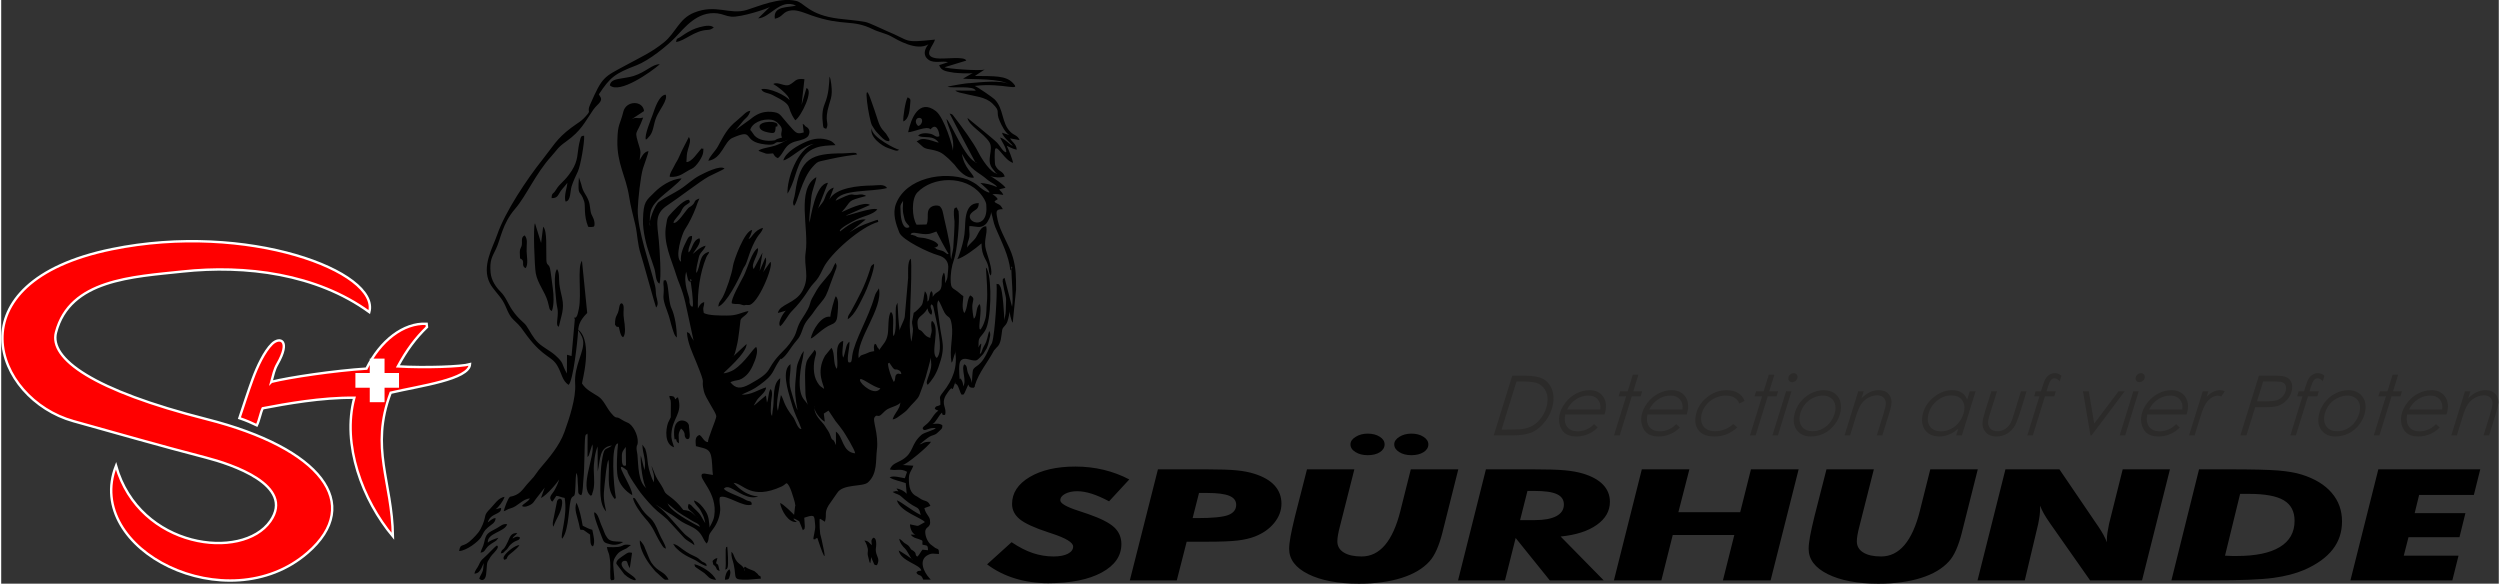 <?xml version="1.0" encoding="UTF-8"?>
<!DOCTYPE svg PUBLIC "-//W3C//DTD SVG 1.1//EN" "http://www.w3.org/Graphics/SVG/1.1/DTD/svg11.dtd">
<!-- Creator: CorelDRAW X8 -->
<svg xmlns="http://www.w3.org/2000/svg" xml:space="preserve" width="257px" height="60px" version="1.1" style="shape-rendering:geometricPrecision; text-rendering:geometricPrecision; image-rendering:optimizeQuality; fill-rule:evenodd; clip-rule:evenodd"
viewBox="0 0 63007 14724"
 xmlns:xlink="http://www.w3.org/1999/xlink">
 <rect x="0" y="0" width="63007" height="14724" fill="#333333" stroke="none"/>
 <defs>
  <style type="text/css">
   <![CDATA[
    .str0 {stroke:white;stroke-width:61.324}
    .fil1 {fill:black}
    .fil3 {fill:red}
    .fil4 {fill:white}
    .fil2 {fill:#2B2A29;fill-rule:nonzero}
    .fil0 {fill:black;fill-rule:nonzero}
   ]]>
  </style>
 </defs>
 <g id="Ebene_x0020_1">
  <path class="fil0" d="M25489 13678c187,126 365,217 534,274 170,57 345,86 526,86 150,0 270,-23 359,-68 89,-47 134,-107 134,-182 0,-102 -180,-212 -541,-330 -35,-12 -62,-21 -82,-27 -352,-115 -592,-226 -722,-331 -130,-106 -196,-235 -196,-387 0,-277 149,-503 446,-680 297,-175 681,-263 1150,-263 248,0 486,27 714,82 228,55 445,136 647,243l-510 552c-160,-86 -307,-150 -439,-192 -132,-42 -254,-63 -365,-63 -122,0 -224,23 -305,66 -81,44 -121,98 -121,162 0,79 152,167 456,265 107,34 190,63 250,84 313,109 530,219 652,332 121,113 183,254 183,424 0,299 -166,539 -497,718 -331,180 -781,269 -1350,269 -299,0 -577,-40 -837,-120 -260,-79 -495,-198 -704,-355l618 -559zm4567 -608l112 0c386,0 647,-25 783,-76 136,-51 204,-138 204,-260 0,-103 -58,-179 -175,-227 -117,-47 -300,-71 -550,-71l-213 0 -161 634zm-1584 1571l709 -2801 1225 0c339,0 595,9 765,26 171,17 320,46 446,87 227,72 398,172 510,298 113,127 170,278 170,454 0,175 -61,337 -182,486 -121,150 -285,265 -492,345 -122,47 -266,80 -434,100 -166,20 -427,30 -783,30l-183 0 -317 0 -249 975 -1185 0zm4469 -2801l1195 0 -356 1406c-28,107 -48,191 -57,251 -11,61 -16,115 -16,160 0,120 54,214 161,280 108,68 259,101 452,101 459,0 785,-384 978,-1152l6 -27 256 -1019 1198 0 -399 1589 0 2c-88,345 -197,589 -329,732 -166,183 -401,322 -705,417 -304,96 -662,144 -1074,144 -532,0 -959,-81 -1279,-241 -321,-160 -481,-372 -481,-638 0,-79 12,-185 36,-318 25,-132 61,-297 109,-493l305 -1194zm2201 -630c0,-73 43,-136 129,-190 85,-54 187,-81 305,-81 119,0 220,26 302,79 83,53 125,117 125,192 0,79 -40,144 -120,196 -80,51 -183,77 -307,77 -124,0 -227,-26 -309,-79 -83,-52 -125,-117 -125,-194zm-1104 0c0,-73 43,-136 131,-190 87,-54 188,-81 303,-81 120,0 222,26 304,78 82,52 123,116 123,193 0,80 -40,146 -119,197 -79,51 -182,76 -308,76 -121,0 -224,-26 -308,-79 -85,-52 -126,-117 -126,-194zm3898 3431l-1184 0 703 -2801 1187 0c359,0 625,8 800,24 175,16 327,43 455,81 225,67 396,160 512,281 115,120 174,264 174,433 0,232 -110,426 -332,583 -220,156 -524,254 -911,293l1087 1106 -1361 0 -861 -1069 -269 1069zm381 -1520l374 0c236,0 416,-34 542,-101 126,-68 189,-165 189,-293 0,-120 -59,-207 -177,-261 -117,-55 -306,-81 -565,-81l-177 0 -186 736zm2367 1520l704 -2801 1200 0 -278 1081 1560 0 271 -1081 1203 0 -707 2801 -1203 0 287 -1144 -1553 0 -287 1144 -1197 0zm5362 -2801l1195 0 -356 1406c-28,107 -48,191 -57,251 -11,61 -16,115 -16,160 0,120 54,214 161,280 108,68 259,101 451,101 460,0 786,-384 979,-1152l6 -27 256 -1019 1198 0 -400 1589 0 2c-87,345 -196,589 -328,732 -166,183 -401,322 -705,417 -304,96 -662,144 -1074,144 -533,0 -959,-81 -1279,-241 -321,-160 -481,-372 -481,-638 0,-79 12,-185 36,-318 25,-132 61,-297 109,-493l305 -1194zm3811 2801l704 -2801 1362 0 941 1384c8,11 22,30 40,58 104,153 175,285 216,399l0 -71c0,-51 5,-107 14,-169 9,-62 23,-137 41,-225l344 -1376 1192 0 -704 2801 -1310 0 -1000 -1425c-72,-103 -129,-189 -166,-257 -37,-67 -70,-135 -96,-202l0 78c0,51 -4,105 -10,161 -7,57 -20,133 -39,228l-337 1417 -1192 0zm4891 0l697 -2801 768 0c573,0 981,10 1226,29 245,21 444,55 595,103 332,104 584,258 757,460 174,203 261,442 261,721 0,269 -77,504 -233,705 -156,202 -392,373 -708,514 -223,96 -488,166 -795,207 -307,41 -819,62 -1539,62l-167 0 -862 0zm1352 -623c84,4 145,7 184,8 40,0 77,0 112,0 477,0 839,-75 1087,-226 248,-150 372,-371 372,-662 0,-237 -91,-409 -272,-517 -181,-108 -473,-162 -876,-162l-226 0 -381 1559zm4510 0l1381 0 -156 623 -2571 0 704 -2801 2571 0 -161 646 -1381 0 -112 459 1280 0 -150 607 -1286 0 -119 466z"/>
  <path class="fil1" d="M16815 12691c-7,28 -23,-7 15,25 152,127 192,170 368,281 73,46 160,92 229,139 67,45 182,69 199,155 -40,-18 -59,-32 -101,-52 -47,-23 -76,-42 -118,-65 -120,-65 -580,-330 -592,-483zm-1053 -951c-121,58 -101,-144 -104,-216 -7,-130 39,-165 98,-249l6 465zm5781 -303c-332,-32 -295,-419 -486,-549l3 341c-97,-232 -78,-52 -139,-231 -41,-121 -78,-147 -140,-251 -77,-127 -294,-264 -264,-512 -37,126 168,363 261,403l-26 -204 119 -76 178 267c72,91 126,153 192,250 45,66 299,476 302,562zm121 -1845c-13,-123 331,183 516,203 -132,215 -505,-99 -516,-203zm851 41c-55,-105 -134,-307 -145,-460 1,-6 28,-17 35,-22 150,234 128,148 211,176 62,22 88,56 91,111 -6,2 -80,-14 -82,-13 -41,17 -22,7 -49,32 -37,36 -8,146 -61,176zm853 -1853c16,85 42,126 95,163 66,-115 -61,-179 0,-265 55,14 59,92 69,140 46,232 263,1032 70,1211 -179,-113 109,-775 -121,-935 -41,62 -7,174 -7,247 -1,70 -45,150 -31,185 -101,-29 -127,-60 -200,-149 -82,-99 -109,4 -126,-203 -18,-213 134,-177 251,-394zm-5922 -45c-38,-3 -46,-2 -69,-60 -21,-51 -10,-56 -14,-112 -9,-116 -161,-396 -84,-707l45 195c43,74 12,26 64,62 14,-42 68,-42 -13,-71 31,59 94,613 71,693zm5498 -1805c7,-102 154,-42 296,-28 186,18 230,-20 352,-62 221,439 306,561 306,560 -27,43 -76,-48 -164,-74 -157,-47 -93,-11 -203,-95 13,9 -14,36 55,2 52,-26 31,-6 52,-58 -51,-87 -199,-134 -331,-166 -63,-15 -151,-10 -204,-33 -30,-13 -6,-19 -93,-42 -38,-11 -39,-17 -66,-4zm-192 -870c1,170 -26,214 19,395 20,85 20,104 62,163 1,1 21,26 26,32l26 29c22,29 17,7 25,51 -134,75 -190,-117 -210,-247 -13,-79 -11,-201 -15,-259 -4,-83 55,-118 67,-164zm341 609c-119,-180 -136,-650 16,-811 393,-414 1212,-435 1598,34 59,71 135,181 144,271 64,702 -585,429 -375,211 93,-97 182,-76 185,-250 -385,-9 -332,528 -351,665 -9,311 -177,752 -193,749 152,-36 458,-261 613,-398 4,352 132,382 176,601 17,88 2,135 56,211 9,-17 10,-19 15,-51 2,-16 2,-33 2,-49 -5,-156 -90,-387 -134,-538 -74,-255 44,-401 6,-602 -135,-17 -199,182 -260,278 -64,100 -185,175 -221,259 -3,-139 30,-146 53,-267 16,-86 -12,-182 2,-279 174,3 273,73 409,-45 55,-48 146,-231 136,-310 44,121 56,260 111,389 155,366 341,716 377,1085 89,-100 24,-92 23,-92 1,219 60,839 20,1010l-189 -731c-66,55 -34,1 -48,92l34 195c74,304 52,204 44,545 -2,116 -30,167 -36,243 -1,-106 -38,-753 -99,-851 -59,-95 -12,-45 -97,-72 21,256 -40,1251 -112,1481 -12,40 -49,82 -70,132 -213,517 -359,424 -414,565 -11,30 -23,276 -26,323 -1,-50 -63,-182 -91,-236 -52,-104 -8,-192 -101,-236 -91,112 79,431 -35,560 13,-21 -1,-95 -18,-131 -66,-149 -66,1 -66,-75 -8,-110 -31,-376 28,-444 101,-114 246,12 387,-7 59,-15 121,-101 183,-164l86 -139c34,-80 44,-114 65,-215 1,-2 23,-110 23,-110 4,-40 -1,-82 -25,-114 -37,110 -51,241 -104,331 -118,201 -48,170 -133,255l31 -205c14,-82 8,-94 -71,34 25,-97 -16,-176 53,-263 54,-67 85,-101 126,-171 149,-250 170,-1241 54,-1517 -21,-52 -8,-31 -39,-66 17,256 50,641 24,889 -14,140 -4,294 -42,420 -12,40 -43,134 -67,174 -36,64 -46,84 -61,80 -66,-17 61,-500 -10,-640 -108,76 -60,315 -149,367 -18,-60 -42,-250 -38,-319 9,-151 79,-200 -54,-268 -84,103 -59,323 -148,448 -78,-125 -22,-355 -24,-429 -62,-36 -120,-105 -197,-152 -83,-50 -115,-79 -121,-199 -10,-211 21,-404 84,-578 77,-209 149,-962 113,-1219 -53,-58 -17,-128 -105,-63 -27,85 -8,228 3,323 7,69 -23,565 -31,666 -7,88 -45,196 -50,293 -37,-119 -7,-214 -33,-350 -48,-257 -94,-454 -151,-702 -26,-114 -33,-234 -119,-295 -134,-35 -253,25 -280,130 -27,103 12,230 -41,338l-251 6zm37 -2492c-93,-81 -60,-198 18,-203 141,-9 84,196 -18,203zm-8575 5138c16,-87 17,-209 228,-420l-132 -1316c-124,159 -4,847 -78,1208 -36,175 -44,192 -85,227 -99,84 25,-73 -15,12l-85 956 -114 -33 -3 475c-151,-266 -58,-250 -295,-463 -132,-117 -307,-196 -428,-313 -146,-143 -199,-285 -304,-436 -58,-83 -185,-149 -351,-389 -107,-156 -161,-330 -296,-464 -108,-106 -233,-280 -251,-481 -28,-312 39,-397 136,-598 119,-245 155,-633 484,-1014 278,-321 511,-879 906,-1316 164,-181 154,-219 377,-378 389,-278 470,-489 685,-800 66,-95 132,-139 173,-198 69,-97 -18,-154 -30,-194 285,-433 408,-526 948,-732 316,-121 770,-486 983,-707 224,-231 546,-666 1061,-604 128,16 219,70 344,83 242,26 950,-211 979,-246l-297 289c300,-9 551,-508 956,-323 -180,58 -586,-5 -534,333 219,-46 187,-192 432,-213 149,-12 364,84 493,129 818,284 1015,86 1552,351 135,67 324,104 454,176 173,97 644,379 944,202 -97,114 -152,278 1,389 141,103 360,19 493,63l-224 73c50,159 209,160 382,192 82,10 403,28 467,7l-248 142c307,24 903,-7 1160,139 -189,-105 -692,-52 -981,-26 -122,0 -507,74 -570,90 133,48 659,-38 712,100 -3,1 -452,-4 -515,-3 68,57 159,58 245,82 238,65 514,72 693,247 225,219 67,183 183,443 56,126 140,288 243,353l-184 -61c20,108 191,238 274,328 -63,1 -191,-175 -326,-207 31,73 184,298 154,374 -79,-9 -166,-181 -224,-240 -118,-119 -739,-613 -740,-619 -1,-4 -6,-4 -9,-5 23,179 401,378 547,602 126,192 -96,461 85,676 30,37 40,52 67,84 52,63 9,55 53,38 -166,-5 -395,-372 -473,-524 -142,-282 -421,-652 -614,-905 -57,-74 -35,-60 -117,-86 1,6 505,967 592,1124 62,110 57,128 93,113 -285,-57 -662,-1039 -766,-1098 45,237 213,443 162,795 9,-71 -214,-832 -430,-997 -420,-319 -624,179 -698,535 126,1 484,-176 566,-72 139,-181 222,50 223,171 -88,48 -117,-35 -227,-60 -111,-25 -245,-20 -309,45 110,76 320,-7 457,112 198,170 -159,-52 -372,-22 -43,5 -67,33 -124,56l79 67c23,20 47,44 78,70 68,56 139,56 229,75 237,50 268,97 427,231l146 150c1,1 4,5 5,7 1,2 5,6 6,8 1,2 4,6 6,8 105,140 274,320 467,300 -17,-108 -243,-236 -301,-602 241,450 386,427 656,664 66,57 225,122 225,174 -110,-52 -290,-97 -416,-103 12,17 368,307 174,228 -73,-29 -175,-108 -214,-144 -72,-67 -168,-118 -280,-170 -601,-220 -1552,-45 -1807,612 -96,247 1,519 83,725 76,192 755,513 976,572 179,48 279,163 257,353 -23,191 4,205 -78,355 0,-71 8,-145 -10,-214 -14,-52 -2,-24 -24,-53 -86,162 -24,271 -71,396 -39,103 -129,78 -207,214 -4,-80 11,-94 -36,-147 -66,83 -29,236 -99,265 10,-85 -1,-196 -63,-260 -31,127 -38,288 -79,351 -29,46 -160,178 -202,192l-42 229c-3,53 19,119 23,176 4,75 -32,267 -38,323 -29,-69 -50,-404 -42,-493 13,-134 8,-367 17,-544 9,-150 38,-982 6,-1055 -90,74 -61,384 -65,482l-86 988c-15,103 -151,315 -126,363 -30,-222 -44,-468 -56,-722l-32 69c0,0 -9,43 -9,47 -1,3 -4,82 -5,105 -3,141 25,538 -58,622 -39,-128 46,-542 -62,-609 -80,90 -56,418 -80,561 -34,194 -117,247 -217,398 -30,-107 3,23 -49,-82 -22,-45 -21,-70 -62,-74 -33,67 -21,99 -15,185 -143,20 -121,32 -216,66 -190,66 -88,28 -176,105 -64,-479 623,-1239 512,-1756 -57,101 -80,99 -116,226 -147,520 -503,1087 -558,1478 -13,94 -4,196 -97,159 -47,-97 38,-372 27,-515 -40,33 -9,-2 -47,50 -45,60 -61,247 -110,351 -46,-101 0,-290 0,-423 -263,73 -99,524 -162,705 -103,-132 -37,-389 -134,-530l-163 200c-240,426 -21,744 -22,836 -104,-78 -95,-47 -171,-167 -116,-182 -107,-476 -44,-675 21,-65 15,-104 -26,-144 -19,45 -129,162 -177,247 -98,172 -54,596 -55,805 -1,194 50,227 54,348 -12,-158 -308,-106 -155,-1022 5,-27 28,-143 38,-182l21 -147c0,-8 -1,-10 -3,-15l-54 82c-146,335 -107,251 -147,632 -31,302 -4,509 48,772 -42,-53 -151,-431 -175,-524 -63,-243 10,-392 -3,-635 -230,151 -65,673 -1,889 87,300 100,328 214,583 11,24 61,160 63,163 -91,20 -155,-231 -206,-294 -252,-314 -239,-463 -312,-561l-75 396c-78,-178 67,-627 58,-821 -197,137 -149,485 -177,723 -9,78 -24,144 -29,228 -53,-45 -26,-242 -25,-337 2,-92 61,-265 -12,-342 -65,92 -44,240 -92,342l-25 -178 -164 136c-29,24 -123,112 -145,119l64 -110c58,-116 243,-215 248,-349 -188,49 -377,198 -617,182 199,-93 281,-115 464,-250 372,-273 296,-326 487,-609 84,-124 -17,20 84,-62 99,-80 167,-200 239,-299 156,-218 173,-161 273,-452 68,-197 180,-269 286,-434 43,-66 107,-143 153,-197 138,-162 163,-226 249,-478l151 -403c6,-18 13,-56 10,-77l-26 -64c-56,79 -74,177 -134,254 -241,302 -259,271 -464,651 -45,84 -44,165 -101,265 -44,79 -88,153 -140,231 -160,241 -113,317 -232,510 -127,205 -196,253 -344,411 -367,394 -130,399 -744,736 -235,130 -364,122 -499,-52 23,9 2,3 53,-14 94,-33 159,-22 235,-66 184,-105 261,-270 337,-466 33,-86 79,-245 33,-336 -72,15 -273,387 -571,578 -49,32 -199,92 -255,83 3,-19 592,-510 581,-737l-357 332c59,-17 97,-240 110,-286 50,-186 88,-628 94,-648 28,-87 155,-111 202,-230 -208,42 -270,116 -554,115 -146,-1 -458,2 -574,-65 -34,-173 9,-126 10,-276 -70,27 -72,31 -118,91 -13,17 -39,71 -41,73 -11,-440 49,-890 212,-1293 36,-89 44,-43 74,-140 -274,68 -207,353 -322,536 -27,-72 40,-296 57,-386 25,-138 135,-178 175,-303 -156,33 -302,202 -327,209 50,-87 235,-286 169,-396 -181,55 -172,291 -276,357 -14,-148 100,-257 91,-417 -78,6 -91,30 -133,112 -80,158 -172,346 -145,541 -172,-108 26,-707 96,-813 112,-170 206,-364 280,-558 13,-36 24,-71 38,-107l49 -118c-161,55 -84,85 -182,171 -46,41 -63,37 -96,69 -78,77 -274,403 -376,375 8,-86 143,-177 198,-299 31,-68 56,-104 107,-143 67,-52 140,-66 92,-132 -38,-25 16,-8 -31,-6 -128,6 -402,312 -480,402 -56,66 -51,133 -70,229 -88,449 144,895 254,1265 23,79 55,155 85,232 65,170 100,275 145,463l215 994c-4,-45 -38,-79 -62,-121 -47,-83 -26,-97 -114,-129 13,269 149,544 231,746 284,701 109,356 197,747 40,175 301,521 313,625 9,71 -245,629 -204,658 -109,2 -142,-142 -222,-181 -113,47 -99,141 -88,282 178,56 326,45 376,218 43,154 32,370 53,509l-214 -35c-6,0 -13,1 -17,1l-35 6c-134,106 395,462 300,1064 -26,161 -130,273 -116,302 -20,-181 -16,-289 -105,-429 -67,-104 -175,-236 -294,-265 39,123 118,149 178,266 65,129 76,136 110,304 -55,-73 -98,-187 -169,-261 -41,-44 -68,-72 -112,-112 -65,-57 -57,-83 -137,-111 -51,135 21,143 91,213 55,54 89,113 158,152 -183,-129 -145,-187 -385,-212 -251,-336 -436,-365 -476,-471 -40,-104 -118,-207 -178,-306 -57,-92 -86,-197 -127,-289 -3,-6 -13,-22 -15,-31 -1,-9 -4,-11 -7,-16 42,197 80,205 61,418 -59,-100 -130,-319 -148,-454 -17,-133 -25,-267 -69,-393l-73 -106c6,247 104,380 53,645 1,-1 -87,-358 -92,-370 -22,152 53,754 144,829 -219,-163 -204,-580 -230,-851 -5,-56 -24,-111 -22,-167 4,-104 27,-43 31,-148 7,-193 -129,-442 -256,-491 -121,-48 -186,-107 -242,-127l-45 -6c-44,-4 -92,-65 -131,-110 -118,-139 -184,-329 -323,-419 -160,-104 -306,-166 -410,-327 -11,-18 295,-1048 -97,-1360zm0 12c17,40 98,127 122,254 52,279 -231,634 -198,1102 25,356 -148,876 -272,1218 -124,343 -382,644 -606,907 -64,74 -105,146 -167,223l-175 194c-117,141 -187,265 -422,307 -57,35 -149,308 -160,365 86,-26 78,-49 176,-74 179,-46 301,-238 484,-248 -53,93 -151,117 -199,190 58,43 155,2 220,-34 62,-35 86,-81 132,-146 41,-57 210,-265 222,-285l-95 261c132,-47 473,-451 461,-483 -14,88 -87,231 -128,303 -33,58 -125,139 -94,209 34,75 14,34 51,64l96 -144c68,-1 122,40 211,51 80,458 -122,954 -63,1029 191,-230 156,-909 239,-1031 49,-71 74,-3 88,-163 15,-164 6,-300 29,-467 49,86 27,184 41,300 21,177 -25,228 85,265 46,-71 42,-299 56,-423 28,-241 23,-894 43,-1048 21,-159 93,26 61,-101l-2 608c42,-45 30,-29 51,-99l70 -221c80,272 -335,1088 -39,1296 50,-25 27,-27 39,-59 69,-178 43,-375 37,-571 -7,-195 35,-476 97,-614l2 633c70,-299 30,-623 361,-656 -166,128 -187,23 -239,292 -27,140 -45,312 -48,475 -6,307 -47,702 139,898 -57,-264 -77,-361 -40,-673 18,-159 48,-529 97,-635 49,307 -78,717 158,991 26,-32 41,14 21,-87 -43,-220 -130,-1314 65,-1312 -24,179 -48,646 -10,835 41,199 198,371 367,469 16,-209 -558,-988 -123,-616 -19,60 305,517 334,555 109,140 298,360 426,466 80,66 177,141 243,203l423 462c68,78 188,127 266,193 -16,-140 -163,-199 -248,-284 -190,-190 -539,-650 -772,-766 117,54 237,163 353,225 136,73 215,150 356,237 119,74 258,110 379,211 58,48 92,93 132,162 32,55 60,129 110,172 80,-111 17,-179 104,-289 121,-153 219,-321 236,-546 8,-109 -37,-243 -7,-334 148,-85 604,275 804,185 -3,-112 -70,-63 -164,-123 -112,-70 -497,-198 -529,-266 -34,29 4,-92 149,-33 207,94 442,306 702,221 -9,-19 -273,28 -619,-346 243,8 429,453 1216,91 71,-33 107,-85 124,-80 84,26 177,386 205,477l16 94c-1,2 -6,6 -7,7l-26 218c-1,-2 -284,-290 -353,-296 33,186 209,509 424,476 -141,-102 -98,-116 59,-18l91 226c61,-53 34,-6 50,-92l-14 -223 54 -18c232,-73 196,-11 221,208 14,115 -59,316 -42,354 110,8 -1,-28 102,-28 -63,-176 340,1078 101,28 -48,-196 -29,-76 -47,-290 -1,-296 -34,-246 132,-152 57,-201 -25,-218 94,-417l212 -305c147,-243 648,-150 781,-272 242,-220 191,-556 223,-811 54,-420 -126,-765 -53,-836 61,-91 76,38 189,-86 43,-47 90,-88 139,-117 72,-43 278,-91 320,-165 -3,5 -14,81 -25,107 -56,128 -121,169 -173,318 79,-1 145,-68 213,-113 52,-35 135,-99 172,-146 98,-128 248,-242 288,-345 59,-151 110,-291 163,-464 23,-76 129,-466 128,-486 8,162 31,181 -21,361 -16,52 -38,109 -57,166 -32,94 -35,114 1,158 102,-115 199,-248 267,-438 202,-557 86,-620 23,-1159 -14,-121 -29,-211 -42,-313 -29,-227 37,-189 7,-237 75,87 112,232 171,329 93,153 143,46 181,313 42,292 -67,600 -7,944 25,-28 11,-9 29,-48l35 -119c20,-66 34,-67 23,-141 78,416 -58,745 -294,1044 -136,172 -65,120 -76,331 -87,49 -100,8 -140,87 19,39 40,32 91,55 -91,68 -140,156 -200,240 -106,150 -253,173 -171,247 65,25 145,-65 305,-45 -29,49 -290,110 -356,167 -281,241 -188,443 -481,627 -131,83 -262,97 -321,249 179,44 252,-39 435,60l-57 162c-102,-13 -281,-75 -384,-22 93,68 284,99 407,145l24 271c-54,-67 -159,-123 -258,-135l51 75c-24,-4 -34,-13 -63,-11l-66 17c-3,-5 -11,4 -16,8 94,62 132,38 224,121 115,105 231,196 380,269 80,40 85,142 103,190 -246,-123 -483,-328 -603,-371 81,287 631,444 707,550l-86 48c-115,75 -91,43 -290,8 0,127 79,254 141,261l-121 -2c53,76 110,83 203,114 135,47 79,39 92,141 109,27 138,-5 139,139l-139 -14c-47,54 -75,130 -130,176 -75,-51 -6,-69 -87,-136 -92,-76 -38,4 -110,-108 -36,-54 -74,-61 -127,-100 -39,-29 -28,-26 -57,-52 -49,-44 -26,-26 -77,-55 18,86 45,127 84,176 30,39 15,22 53,60 74,74 117,191 182,280l30 29c-10,-40 -329,-236 -361,-250 52,274 546,352 570,507 -91,20 -79,-7 -124,55 60,96 106,26 160,142 1,4 5,18 6,15 1,-2 3,11 6,16l191 0c-22,-27 -10,-11 -31,-34 -144,-152 -289,-462 -38,-588 111,-55 142,-25 276,-24 -3,-131 -7,-113 -91,-151l-125 -94c-67,-64 -127,-185 -130,-303 -4,-165 151,-88 119,-310 -15,-102 -107,-144 -141,-299l152 -56c-69,-161 -134,-96 -269,-192l-59 -39c-183,-80 -218,-246 -215,-471 2,-139 73,-193 112,-312l-274 -18c76,13 680,-490 718,-586 -204,-2 -177,41 -289,68 7,1 206,-185 301,-218 92,-33 106,-28 179,-101 58,-59 107,-75 96,-166 -69,-52 -156,-40 -248,-29 84,-35 154,-216 241,-290 13,64 5,65 77,57 52,-182 -108,-256 16,-488 21,-40 113,-166 136,-181 33,-20 17,126 105,-154 2,74 23,37 41,58 57,69 73,201 122,258 86,-25 25,24 77,-56l89 -202c21,69 58,86 138,81 49,-49 11,-3 31,-68 97,-320 321,-570 478,-870l66 -75c122,-97 117,-300 142,-444 16,-86 89,-92 132,-215 30,-86 49,-189 59,-294 -20,38 36,284 75,327l84 -839c-1,-320 2,-521 -81,-813 -85,-299 -331,-660 -385,-947 -34,-183 -71,-269 132,-267 -52,-85 -48,-97 -143,-141 -115,-54 -52,-64 13,-109 -16,-56 -124,-123 -135,-124 100,-19 208,7 276,15 -41,-99 -84,-93 -99,-142l153 -37c-11,-57 -341,-289 -390,-297 112,30 246,55 374,11 -56,-159 -156,-104 -238,-281 -18,-40 -26,-360 -2,-418 73,-81 230,287 449,356 -8,-77 -120,-360 -159,-431 83,43 183,87 252,98 -10,-150 -120,-191 -168,-285l240 43c-50,-126 -139,-115 -232,-208 -229,-226 -162,-585 -400,-822 -42,-42 -414,-302 -500,-336 725,-92 1206,169 953,-85 -178,-177 -451,-161 -950,-167l248 -162c-114,43 -1006,-24 -1007,-60l542 -165c-37,-121 -553,-29 -759,-59 -364,-54 -62,-321 -31,-471 -824,85 -586,43 -1218,-218 -132,-55 -439,-209 -536,-226 -223,-42 -455,-56 -677,-84 -748,-94 -859,-398 -1069,-448 -425,-101 -962,142 -1251,229 -429,128 -772,-156 -1323,66 -388,156 -460,508 -766,754 -305,246 -583,371 -948,569 -567,308 -597,280 -912,1001 -81,185 23,133 -67,243 -153,185 -219,195 -415,343 -368,278 -450,462 -720,801 -386,483 -946,1320 -1142,1896 -106,311 -401,796 -184,1219 76,148 223,283 321,438 110,173 130,347 276,485 215,203 178,189 346,411 420,554 614,494 763,754 115,202 117,368 280,478 116,-99 230,-1119 242,-1384zm5039 -431l209 -60c-30,-2 -234,291 -154,393 74,-38 208,-290 283,-366 355,-358 420,-564 554,-705 123,-128 158,-196 254,-396 171,-362 951,-1049 1390,-1165 -46,-44 78,-92 -209,11 -240,86 -309,120 -530,259l418 -329c-271,-36 -637,302 -648,301 -53,-62 314,-251 408,-297 211,-104 401,-117 534,-256 -106,-78 -792,179 -793,152l606 -267c-136,-107 -609,136 -715,182 285,-313 100,-269 614,-408 -41,-36 -2,-10 -55,-27 -36,-12 -10,-8 -56,-12 -43,-4 -87,9 -119,11 -109,8 -87,-29 -192,-2 -94,24 -338,149 -343,149 115,-298 917,-217 1296,-320 -67,-113 -240,-65 -375,-64 -335,4 -913,51 -1080,352l112 -300c-133,38 -189,154 -235,287 -39,116 -159,192 -185,300l273 -707c-327,35 -428,879 -468,1006 -10,-194 31,-409 45,-610 16,-218 121,-407 130,-539 -513,302 -180,1293 -269,1893 -56,372 114,608 -80,973 -172,322 -584,338 -620,561zm-3377 -5094c-29,-274 -452,-268 -522,14 -86,346 -142,302 -151,725 -13,595 214,893 296,1417 39,255 101,471 157,715 56,247 52,483 136,736 46,137 376,1340 388,1349 74,-79 26,-185 5,-286 -19,-92 -5,-158 -31,-265 -130,-530 -448,-1405 -437,-1920 6,-242 70,-834 132,-1039 24,-80 135,-372 138,-436 -120,20 -170,143 -223,231 9,-141 43,-175 0,-317 -149,-495 -87,-268 90,-760 -181,49 -166,-53 -366,91l388 -255zm388 4354c56,-123 5,-879 -16,-1097 -42,-427 -114,-661 214,-877 302,-199 826,-609 1047,-730 84,-46 342,-159 397,-198 -100,-99 -506,110 -622,170 -189,97 -327,243 -501,353 -175,111 -361,195 -535,317 -92,64 -275,503 -219,608 -37,-415 54,-516 258,-716 87,-86 496,-395 534,-485 -270,14 -539,207 -675,344 -221,223 -285,229 -297,700 -8,294 89,654 159,854 40,115 90,254 127,372 43,137 25,327 129,385zm2290 -3871c34,-172 293,-303 544,-262 102,17 189,105 229,169 67,105 -28,155 29,280 -46,14 -74,15 -120,34 -99,41 13,23 -109,40 -139,20 -361,-5 -467,-129 -37,-45 -97,-151 -106,-132zm-1056 771c346,-52 397,-486 609,-578 598,-259 197,100 832,166 261,28 214,-46 306,-58 9,-1 72,8 139,-11 72,-20 61,-43 128,-48 -19,-14 -149,85 -330,147 -147,49 -361,65 -421,131l96 36c117,32 49,51 274,29 38,60 48,90 122,120 175,-143 149,-351 472,-429 109,-26 264,-62 304,-149 72,-160 -70,-218 -72,-219 -60,-46 8,-18 -78,-69l26 217c-194,58 -201,4 -407,-224 -202,-224 -178,-277 -414,-296 -234,-18 -389,74 -520,183 -58,47 -388,272 -406,303 53,-54 156,-176 199,-233 78,-103 153,-113 201,-279 -112,11 -166,106 -332,240 -260,208 -336,388 -490,664 -73,129 -211,250 -238,357zm1144 2731c-88,-126 138,-369 107,-528 -150,74 -266,516 -353,690 -75,152 -343,610 -305,706 140,34 130,-8 256,35 92,32 48,-10 157,5 234,32 659,-1021 558,-1088l-184 263c24,-45 116,-302 61,-374l-147 340 72 -463 -222 414zm-5196 818c52,181 26,199 105,242 58,-156 47,-402 24,-563 -14,-103 -53,-443 -72,-516 -32,-122 -85,-60 -91,-205 -12,-263 29,-741 -81,-844l-52 411 -154 -497c-52,71 -10,1104 19,1260 48,262 233,467 302,712zm5691 -5485c59,28 406,273 408,407 -71,-109 -510,-324 -710,-277 38,97 165,88 277,144 588,296 312,264 579,641 150,-95 471,-758 282,-813l-123 424 72 -648c-235,-30 -222,59 -374,139 -121,63 -305,-91 -411,-17zm-1387 5614c197,-68 506,-662 617,-932 28,-68 49,-78 72,-128 65,-142 117,-405 286,-680 64,-106 121,-128 152,-245 -231,57 -289,277 -365,277 41,-61 73,-137 91,-223 -193,16 -468,782 -484,907 -25,193 -167,616 -262,793 -50,93 -95,106 -107,231zm1639 -3688c158,-19 496,-375 766,-416 -413,135 -678,883 -660,1254 36,-51 75,-136 102,-199 143,-324 170,-797 611,-956 162,-58 310,-57 497,-67 -22,-38 -88,-98 -139,-116 -214,-78 -397,-61 -610,33 -185,82 -504,254 -567,467zm271 1145c84,-48 189,-679 474,-986 84,-91 109,-121 205,-141 353,-77 473,-110 913,-167 -52,-53 15,-29 -91,-43l-261 15c-801,1 -1089,119 -1211,992 -20,145 -64,214 -51,277 10,45 2,24 22,53zm-3136 -731c255,26 373,-122 564,-207 100,-44 276,-296 281,-418 6,-153 18,-50 -39,-93 -94,90 -246,352 -385,346 13,-137 -1,-183 39,-317 40,-134 83,-240 22,-315 -49,110 -164,304 -242,492 -42,103 -78,138 -128,242 -58,119 -111,174 -112,270zm-2980 538c153,7 164,-84 229,-178 42,-61 156,-179 167,-210 9,77 -97,342 -42,476 134,-20 114,-270 150,-383 38,-122 109,-273 158,-376 66,-140 171,-730 159,-904 -65,19 -76,-31 -123,190 -58,269 -19,426 -191,694 -182,282 -285,294 -401,488 -67,113 -102,58 -106,203zm-1412 7849c72,-50 194,-206 225,-314 -155,22 -260,197 -355,293 -183,182 -99,167 -194,402 -74,180 -138,243 -260,366 -247,252 -297,77 -337,307 184,-5 481,-236 547,-340 83,-133 63,-153 183,-258 83,-72 188,-110 190,-233 -86,2 -147,80 -198,110 71,-253 358,-187 336,-368l-137 35zm7949 -4307c88,-17 290,-262 528,-356 142,-55 137,-155 152,-305 7,-67 12,-158 10,-224 -2,-64 -13,-138 -56,-182 -31,29 -138,422 -139,518 -229,-41 -456,352 -495,549zm-1661 5854c-52,-169 -181,-133 -264,-341 -22,-55 -32,-97 -76,-132 -5,156 26,170 57,310 83,369 -53,398 357,393l332 -27c-25,-132 -15,-10 -86,-121l-79 -67c-97,-45 -151,-49 -241,-115 -21,29 -24,15 -19,68 4,55 -4,14 19,32zm-1759 -4321c-21,-84 -56,-80 -148,-85 16,129 38,50 40,185l-3 354 -68 138c-65,183 -89,545 152,619 -35,-132 -76,-182 -68,-334 23,-416 294,-510 167,-925 -67,14 -53,67 -64,40 -1,-3 -5,5 -8,8zm5401 -6515c7,-48 15,-34 -30,-103l-50 -81c-55,-72 -135,-114 -205,-331 -49,-152 -126,-384 -181,-532 -220,-625 -45,530 33,655 65,105 79,132 169,224 63,65 137,155 221,168 61,10 31,2 43,0zm-5474 4720c42,127 54,189 116,236 -2,-240 -47,-548 -138,-742 -85,-183 -61,-628 -147,-706 -61,24 -40,-30 -54,74 -2,14 4,70 6,92 17,250 -59,228 80,592 83,216 89,308 137,454zm-2907 -1490c-96,125 -41,564 -26,739 25,302 68,236 32,545 -20,170 26,158 39,171 58,-272 146,-442 83,-727 -25,-114 -57,-240 -70,-354 -14,-118 9,-290 -58,-374zm785 -1068c39,6 50,12 86,7 110,-15 35,-4 70,-26 27,-137 -56,-251 -74,-297 -38,-104 -27,-227 -70,-338 -72,-189 -138,-195 -187,-422l-58 -171c-35,532 25,277 132,604 40,122 -19,340 101,643zm549 -3565c245,219 1027,-331 1260,-534 -182,-10 -349,198 -663,296 -104,33 -223,45 -339,67 -78,15 -249,33 -258,171zm906 1364c63,-23 11,-2 58,-46 3,-2 7,-7 10,-9 132,-129 117,-316 197,-508 72,-176 299,-442 235,-568 -169,12 -275,355 -327,504 -36,103 -214,521 -173,627zm-870 11120c97,-5 76,-20 69,-133 -11,-201 -53,-318 26,-445 90,-146 139,-156 287,-226l114 -86c-321,-44 -60,78 -607,52 16,112 47,138 60,210 50,295 13,302 26,533 4,66 -9,51 25,95zm1706 -3455c-1,-189 -36,-235 52,-373 41,30 76,73 88,123 9,38 -2,56 17,93 27,49 7,31 62,52 11,-9 69,13 49,-166 -5,-50 -9,-99 -15,-148 -7,-58 12,-20 -21,-80 -60,-108 -428,-192 -344,395 32,16 -1,20 37,-12 28,93 4,65 75,116zm4257 -3131c186,-102 333,-465 419,-627 56,-105 260,-615 246,-770 -85,52 -71,45 -106,157 -135,424 -276,672 -482,1053 -45,83 -68,75 -77,187zm-9295 6544c1,1 79,84 142,-7 59,-84 30,-351 73,-427 120,-208 109,-149 215,-285 80,-103 14,-115 14,-116 -58,34 -234,233 -323,308 -81,68 -97,107 -133,185 -41,92 -94,119 -109,218 101,-13 130,-57 176,-139l28 -63c16,-37 28,-56 44,-83 -27,31 -18,149 -36,207 -24,80 -71,129 -91,202zm3425 -6405c45,44 6,52 96,56 21,78 38,227 107,260 78,-73 43,-322 26,-428 -30,-188 -5,-244 -11,-335 -7,-102 -89,-153 -114,18 -34,233 -106,160 -104,429zm6410 5948c22,68 -4,24 31,68l23 -156c10,40 28,75 47,118 32,76 22,86 97,88 82,-151 -1,-203 -25,-333 -15,-82 8,-115 7,-199 -2,-170 -60,-153 -75,-161 -67,65 -44,95 -35,188 -72,-51 -75,-106 -188,-117 36,46 96,182 87,262 -9,85 -8,86 13,169 4,18 13,55 18,73zm-1081 -10890c89,-169 -67,-155 74,-619 32,-105 61,-176 65,-307 3,-81 -17,-333 -57,-392 -11,196 -16,436 -121,689 -69,167 -67,327 -46,503 11,91 0,103 85,126zm-4794 9371c-61,-78 6,-34 -81,-62 13,137 201,399 299,507 234,256 237,374 399,636 75,123 71,115 133,139 -17,-120 -115,-243 -168,-376 -186,-467 -235,-343 -430,-608l-152 -236zm-171 1851c-288,-196 -205,-333 -108,-324 75,8 33,47 117,186l57 -388c-75,-13 -82,-14 -139,17l-76 51c-47,36 -200,116 -179,209l200 266c215,197 454,204 128,-17zm-993 -985c11,156 -5,273 73,297 65,-96 3,-315 -17,-419 -94,-21 -138,-54 -242,-102 -35,-190 -78,-419 -157,-581 -69,160 23,355 57,513 53,246 24,145 125,178l161 114zm-2579 207c-30,-249 426,-270 488,-469 -109,-22 -167,49 -257,97 -236,128 -275,129 -324,363 -25,116 -70,165 -92,257 113,-13 101,-69 182,-153 0,0 32,-29 36,-31 44,-36 77,-54 122,-83 26,-17 39,-21 65,-46l48 -63c-92,24 -247,84 -268,128zm2689 -771c-45,55 152,527 184,618 52,149 65,152 223,192 108,27 234,0 316,-60 -116,-19 -226,0 -317,-40 -48,-21 -66,-41 -96,-86 -22,-33 -44,-67 -62,-120 -31,-92 -78,-178 -106,-265 -31,-93 -69,-210 -142,-239zm-1759 -6985c-113,50 -47,174 -81,274 -26,79 -56,41 -37,308 153,59 7,170 137,245 79,-73 32,-309 29,-424 -4,-198 36,-298 -48,-403zm6331 -2744c67,-12 31,20 46,-33 35,-123 -457,-118 -454,32 2,89 119,128 214,147 175,35 184,21 194,-146zm-3265 10711c-54,-116 -32,-118 -114,-222 -20,-25 -6,-8 -26,-31l-21 -20c-18,208 171,518 297,668 18,22 29,35 50,62 51,64 45,53 101,103 21,19 37,35 58,54 151,132 97,105 218,105 -100,-220 -264,-180 -431,-426 -56,-83 -87,-196 -132,-293zm6373 -10126c-5,-4 -13,-15 -17,-10 -11,15 -702,-315 -666,-538 -72,212 248,451 413,505 153,51 227,95 270,43zm-5622 -2720c215,-21 464,-292 797,-304 73,-3 92,-18 156,-60 -32,-24 -54,-44 -140,-45 -115,-2 -317,60 -404,103 -190,95 -187,111 -312,189 -83,50 -72,12 -97,117zm-3094 12229c84,-236 178,-321 214,-530 34,-202 -49,-172 -61,-177 -21,10 -39,17 -59,59l-56 277c-25,156 -79,294 -38,371zm3020 430c54,72 21,52 90,120 200,200 423,254 515,321 60,43 165,105 243,124 -31,-89 22,-24 -49,-83 -43,-35 -26,8 -113,-71l-40 -35c-78,-63 -172,-79 -310,-171l-110 -76c-90,-68 -127,-103 -226,-129zm-4049 -131c14,-61 73,-70 119,-139 -165,-8 -184,97 -241,221 -127,277 -135,136 -177,291 86,-16 38,7 120,-70 21,-19 9,-6 30,-26 42,-43 46,-74 98,-125 139,-135 217,-80 239,-177 -63,-47 -130,-14 -188,25zm9858 -10523c155,-70 160,-309 174,-463 9,-96 11,-105 -65,-146 -55,79 -125,511 -109,609zm-5271 11169c22,70 -5,43 51,89l198 134c106,86 111,155 297,174 -78,-180 -371,-358 -546,-397zm-4799 -111c94,-23 44,-25 96,-95 36,-49 238,-180 289,-278 -117,12 -291,154 -361,244 -68,86 -33,108 -24,129zm5627 -331c-36,40 -16,-54 -39,74l0 216c1,108 8,166 -9,291 53,-27 39,-18 53,-45 35,-66 5,-461 -5,-536zm-248 288c-6,1 -14,2 -19,4l-32 10c-5,2 -18,12 -23,15 -40,29 -17,13 -48,45 23,147 22,69 77,146 42,61 -4,60 101,108 -50,-204 -18,-136 -90,-200l34 -128zm189 547c99,-8 99,-13 123,-97 19,-69 25,-106 -8,-168 -79,52 -111,167 -115,265z"/>
  <path class="fil2" d="M38119 9478l322 0c204,0 355,27 455,80 99,54 172,137 219,249 47,112 58,240 33,385 -27,153 -90,295 -188,426 -98,130 -207,223 -327,280 -120,57 -289,86 -507,86l-474 0 467 -1506zm108 145l-377 1214 132 0c202,0 337,-5 405,-16 104,-17 194,-49 271,-97 77,-48 148,-120 214,-216 66,-96 108,-200 128,-314 21,-119 12,-224 -28,-313 -39,-90 -103,-157 -191,-201 -76,-38 -211,-57 -405,-57l-149 0z"/>
  <path id="1" class="fil2" d="M40449 10455l-993 0c-25,133 -9,237 49,313 57,76 145,113 263,113 78,0 154,-16 226,-48 72,-31 135,-76 189,-134l92 86c-66,69 -146,124 -240,165 -95,41 -192,61 -293,61 -175,0 -297,-53 -366,-162 -69,-108 -91,-229 -68,-364 20,-110 68,-216 145,-318 77,-102 170,-182 279,-239 109,-57 221,-85 337,-85 142,0 252,48 329,144 77,97 102,220 76,369 -5,27 -13,60 -25,99zm-109 -125c14,-105 -7,-189 -63,-254 -56,-65 -136,-97 -238,-97 -111,0 -215,31 -311,94 -96,62 -171,148 -225,257l837 0z"/>
  <polygon id="2" class="fil2" points="41161,9453 41302,9453 41173,9870 41397,9870 41359,9996 41135,9996 40830,10984 40686,10984 40993,9996 40803,9996 40842,9870 41032,9870 "/>
  <path id="3" class="fil2" d="M42522 10455l-993 0c-25,133 -9,237 49,313 57,76 145,113 263,113 79,0 154,-16 226,-48 72,-31 135,-76 189,-134l92 86c-66,69 -146,124 -240,165 -94,41 -192,61 -293,61 -175,0 -297,-53 -366,-162 -68,-108 -91,-229 -68,-364 20,-110 68,-216 145,-318 77,-102 170,-182 279,-239 109,-57 221,-85 337,-85 142,0 252,48 329,144 77,97 102,220 76,369 -5,27 -13,60 -25,99zm-109 -125c14,-105 -7,-189 -63,-254 -56,-65 -136,-97 -238,-97 -111,0 -215,31 -311,94 -95,62 -171,148 -225,257l837 0z"/>
  <path id="4" class="fil2" d="M43979 10112l-129 69c-59,-135 -174,-202 -344,-202 -98,0 -192,22 -281,66 -89,43 -163,104 -222,181 -60,78 -97,161 -113,250 -13,78 -8,148 15,210 23,62 63,110 119,143 56,33 125,50 210,50 86,0 171,-17 255,-51 84,-34 152,-77 205,-131l104 83c-88,80 -179,139 -271,176 -93,37 -197,55 -311,55 -176,0 -305,-47 -387,-143 -82,-96 -109,-223 -81,-383 31,-177 122,-328 274,-454 151,-125 321,-188 509,-188 112,0 208,24 285,71 78,47 132,113 163,198z"/>
  <polygon id="5" class="fil2" points="44591,9453 44732,9453 44603,9870 44827,9870 44788,9996 44565,9996 44259,10984 44116,10984 44423,9996 44232,9996 44272,9870 44462,9870 "/>
  <path id="6" class="fil2" d="M45220 9413c31,0 56,11 75,33 18,23 25,50 19,81 -5,32 -21,59 -47,81 -27,22 -56,34 -87,34 -32,0 -57,-12 -75,-34 -18,-22 -25,-49 -19,-81 5,-31 21,-58 47,-81 26,-22 55,-33 87,-33zm-192 457l135 0 -341 1114 -140 0 346 -1114z"/>
  <path id="7" class="fil2" d="M45983 9843c95,0 178,23 250,68 71,45 122,108 152,189 30,81 37,172 19,274 -21,116 -68,224 -142,325 -74,99 -164,176 -269,231 -105,54 -218,81 -339,81 -150,0 -265,-49 -344,-146 -80,-98 -107,-223 -80,-373 21,-119 68,-228 142,-329 75,-99 166,-178 275,-235 108,-57 221,-85 336,-85zm-26 136c-89,0 -177,22 -263,67 -86,44 -157,105 -212,182 -56,77 -92,162 -108,256 -21,117 -1,212 59,285 59,73 147,110 262,110 89,0 174,-21 254,-64 81,-42 150,-104 207,-184 57,-80 93,-166 110,-258 13,-77 9,-146 -13,-205 -22,-60 -59,-106 -112,-139 -53,-33 -115,-50 -184,-50z"/>
  <path id="8" class="fil2" d="M46848 9870l137 0 -54 175c137,-135 281,-202 431,-202 115,0 202,35 260,106 59,70 78,165 57,283 -8,48 -30,128 -65,241l-159 511 -139 0 158 -511c34,-109 56,-190 65,-241 13,-78 0,-140 -39,-188 -39,-47 -97,-71 -174,-71 -75,0 -148,19 -220,58 -72,38 -131,91 -179,157 -47,66 -93,171 -137,315l-148 481 -140 0 346 -1114z"/>
  <path id="9" class="fil2" d="M49462 10984l-144 0 52 -168c-152,130 -311,195 -477,195 -150,0 -266,-48 -346,-146 -80,-97 -107,-223 -80,-376 31,-177 121,-329 270,-456 149,-126 309,-190 480,-190 93,0 172,19 235,58 63,38 111,99 144,180l65 -211 147 0 -346 1114zm-529 -103c92,0 179,-21 262,-65 83,-43 154,-105 212,-187 58,-81 96,-169 113,-265 20,-115 0,-208 -60,-281 -60,-72 -148,-108 -265,-108 -136,0 -261,49 -376,148 -114,99 -184,221 -209,365 -21,117 -1,213 59,285 60,72 148,108 264,108z"/>
  <path id="10" class="fil2" d="M50207 9870l143 0 -147 466c-44,137 -69,224 -75,261 -15,83 0,151 43,204 43,52 107,78 192,78 71,0 137,-20 196,-61 60,-41 107,-95 141,-161 17,-33 44,-110 80,-230l173 -557 141 0 -128 422c-62,202 -114,345 -158,430 -43,84 -107,153 -191,208 -83,54 -178,81 -285,81 -121,0 -214,-39 -278,-117 -63,-79 -85,-177 -64,-295 8,-47 22,-102 42,-165l28 -98 13 -42 134 -424z"/>
  <path id="11" class="fil2" d="M51974 9479l-44 138c-44,-50 -89,-74 -135,-74 -29,0 -56,14 -82,41 -26,27 -52,83 -78,166l-37 120 234 0 -38 126 -236 0 -306 988 -139 0 306 -988 -133 0 37 -126 135 0 31 -99c36,-114 67,-191 93,-230 25,-39 58,-70 99,-93 41,-24 83,-35 128,-35 58,0 113,22 165,66z"/>
  <polygon id="12" class="fil2" points="52517,9870 52663,9870 52801,10686 53414,9870 53570,9870 52733,10984 52706,10984 "/>
  <path id="13" class="fil2" d="M53980 9413c32,0 56,11 75,33 19,23 25,50 20,81 -6,32 -22,59 -48,81 -27,22 -55,34 -87,34 -31,0 -57,-12 -75,-34 -18,-22 -25,-49 -19,-81 6,-31 21,-58 47,-81 26,-22 56,-33 87,-33zm-192 457l135 0 -341 1114 -140 0 346 -1114z"/>
  <path id="14" class="fil2" d="M55132 10455l-993 0c-25,133 -9,237 48,313 58,76 146,113 264,113 78,0 153,-16 226,-48 72,-31 135,-76 189,-134l92 86c-66,69 -146,124 -240,165 -95,41 -192,61 -294,61 -174,0 -296,-53 -365,-162 -69,-108 -91,-229 -68,-364 19,-110 68,-216 145,-318 77,-102 169,-182 279,-239 109,-57 221,-85 337,-85 142,0 252,48 329,144 76,97 102,220 76,369 -5,27 -13,60 -25,99zm-109 -125c14,-105 -7,-189 -63,-254 -57,-65 -136,-97 -238,-97 -111,0 -215,31 -311,94 -96,62 -171,148 -226,257l838 0z"/>
  <path id="15" class="fil2" d="M55539 9870l141 0 -43 140c48,-53 101,-94 160,-123 60,-29 118,-44 176,-44 40,0 81,9 121,29l-90 131c-33,-15 -62,-22 -86,-22 -50,0 -103,18 -158,52 -55,35 -103,85 -146,151 -42,66 -87,176 -134,328l-147 472 -140 0 346 -1114z"/>
  <path id="16" class="fil2" d="M56955 9478l410 0c135,0 230,12 285,38 54,25 94,65 120,121 25,56 32,122 18,198 -17,98 -60,185 -129,258 -68,74 -148,124 -237,150 -65,20 -177,30 -333,30l-228 0 -220 711 -153 0 467 -1506zm108 145l-156 501 209 0c140,0 239,-10 296,-29 58,-20 107,-53 148,-101 41,-47 67,-100 77,-158 8,-48 4,-88 -12,-122 -17,-34 -44,-57 -81,-71 -37,-13 -108,-20 -213,-20l-268 0z"/>
  <path id="17" class="fil2" d="M58609 9479l-43 138c-44,-50 -89,-74 -135,-74 -29,0 -57,14 -82,41 -26,27 -52,83 -79,166l-37 120 234 0 -37 126 -236 0 -306 988 -140 0 307 -988 -134 0 38 -126 135 0 30 -99c37,-114 68,-191 93,-230 26,-39 59,-70 100,-93 41,-24 83,-35 127,-35 58,0 113,22 165,66z"/>
  <path id="18" class="fil2" d="M59216 9843c96,0 179,23 250,68 71,45 122,108 153,189 30,81 36,172 18,274 -20,116 -67,224 -141,325 -75,99 -164,176 -270,231 -105,54 -218,81 -339,81 -150,0 -264,-49 -344,-146 -80,-98 -106,-223 -79,-373 20,-119 68,-228 142,-329 74,-99 166,-178 275,-235 108,-57 220,-85 335,-85zm-26 136c-89,0 -176,22 -262,67 -86,44 -157,105 -212,182 -56,77 -92,162 -109,256 -20,117 0,212 59,285 60,73 147,110 262,110 90,0 175,-21 255,-64 80,-42 149,-104 206,-184 57,-80 94,-166 110,-258 14,-77 10,-146 -12,-205 -22,-60 -59,-106 -113,-139 -52,-33 -114,-50 -184,-50z"/>
  <polygon id="19" class="fil2" points="60328,9453 60469,9453 60340,9870 60564,9870 60526,9996 60302,9996 59996,10984 59853,10984 60160,9996 59970,9996 60009,9870 60199,9870 "/>
  <path id="20" class="fil2" d="M61689 10455l-993 0c-25,133 -9,237 49,313 57,76 145,113 263,113 78,0 154,-16 226,-48 72,-31 135,-76 189,-134l92 86c-66,69 -146,124 -240,165 -95,41 -192,61 -293,61 -175,0 -297,-53 -366,-162 -69,-108 -91,-229 -68,-364 20,-110 68,-216 145,-318 77,-102 170,-182 279,-239 109,-57 221,-85 337,-85 142,0 252,48 329,144 76,97 102,220 76,369 -5,27 -13,60 -25,99zm-109 -125c14,-105 -7,-189 -63,-254 -57,-65 -136,-97 -238,-97 -111,0 -215,31 -311,94 -96,62 -171,148 -225,257l837 0z"/>
  <path id="21" class="fil2" d="M62154 9870l138 0 -54 175c137,-135 280,-202 431,-202 115,0 202,35 260,106 59,70 78,165 57,283 -9,48 -30,128 -65,241l-159 511 -140 0 159 -511c34,-109 55,-190 64,-241 14,-78 1,-140 -38,-188 -39,-47 -97,-71 -174,-71 -75,0 -149,19 -220,58 -72,38 -132,91 -179,157 -47,66 -93,171 -137,315l-148 481 -140 0 345 -1114z"/>
  <g id="_2316403407776">
   <path class="fil3 str0" d="M9286 7873c-1332,-967 -3122,-1195 -4716,-1023 -1252,135 -2841,198 -3188,1535 -173,665 934,1462 3802,2190 2875,729 3969,2132 2545,3368 -2015,1750 -5666,-68 -4833,-2192 588,2086 3188,2405 3893,1396 634,-909 -989,-1438 -1624,-1603 -1119,-290 -2351,-643 -3344,-920 -2002,-559 -3095,-3503 968,-4337 3425,-702 6770,568 6497,1586zm-2471 1760c47,-174 73,-312 152,-449 348,-604 60,-699 -136,-507 -195,191 -371,570 -486,882 -107,290 -239,696 -336,989 173,59 315,121 440,182 64,-130 91,-314 148,-430 580,-111 1481,-275 2311,-266 -318,1184 208,2582 974,3497 -18,-1393 -585,-2213 -57,-3624 739,-173 1977,-334 2002,-719 -207,62 -1125,95 -1821,55 221,-409 447,-714 735,-992l-9 -83c-587,-29 -1170,428 -1518,1131 -790,50 -1949,220 -2399,334zm2151 -193l362 0 0 -363 312 0 0 363 365 0 0 311 -365 0 0 364 -312 0 0 -364 -362 0 0 -311z"/>
   <polygon class="fil4" points="8966,9440 9328,9440 9328,9077 9640,9077 9640,9440 10005,9440 10005,9751 9640,9751 9640,10115 9328,10115 9328,9751 8966,9751 "/>
  </g>
 </g>
</svg>
